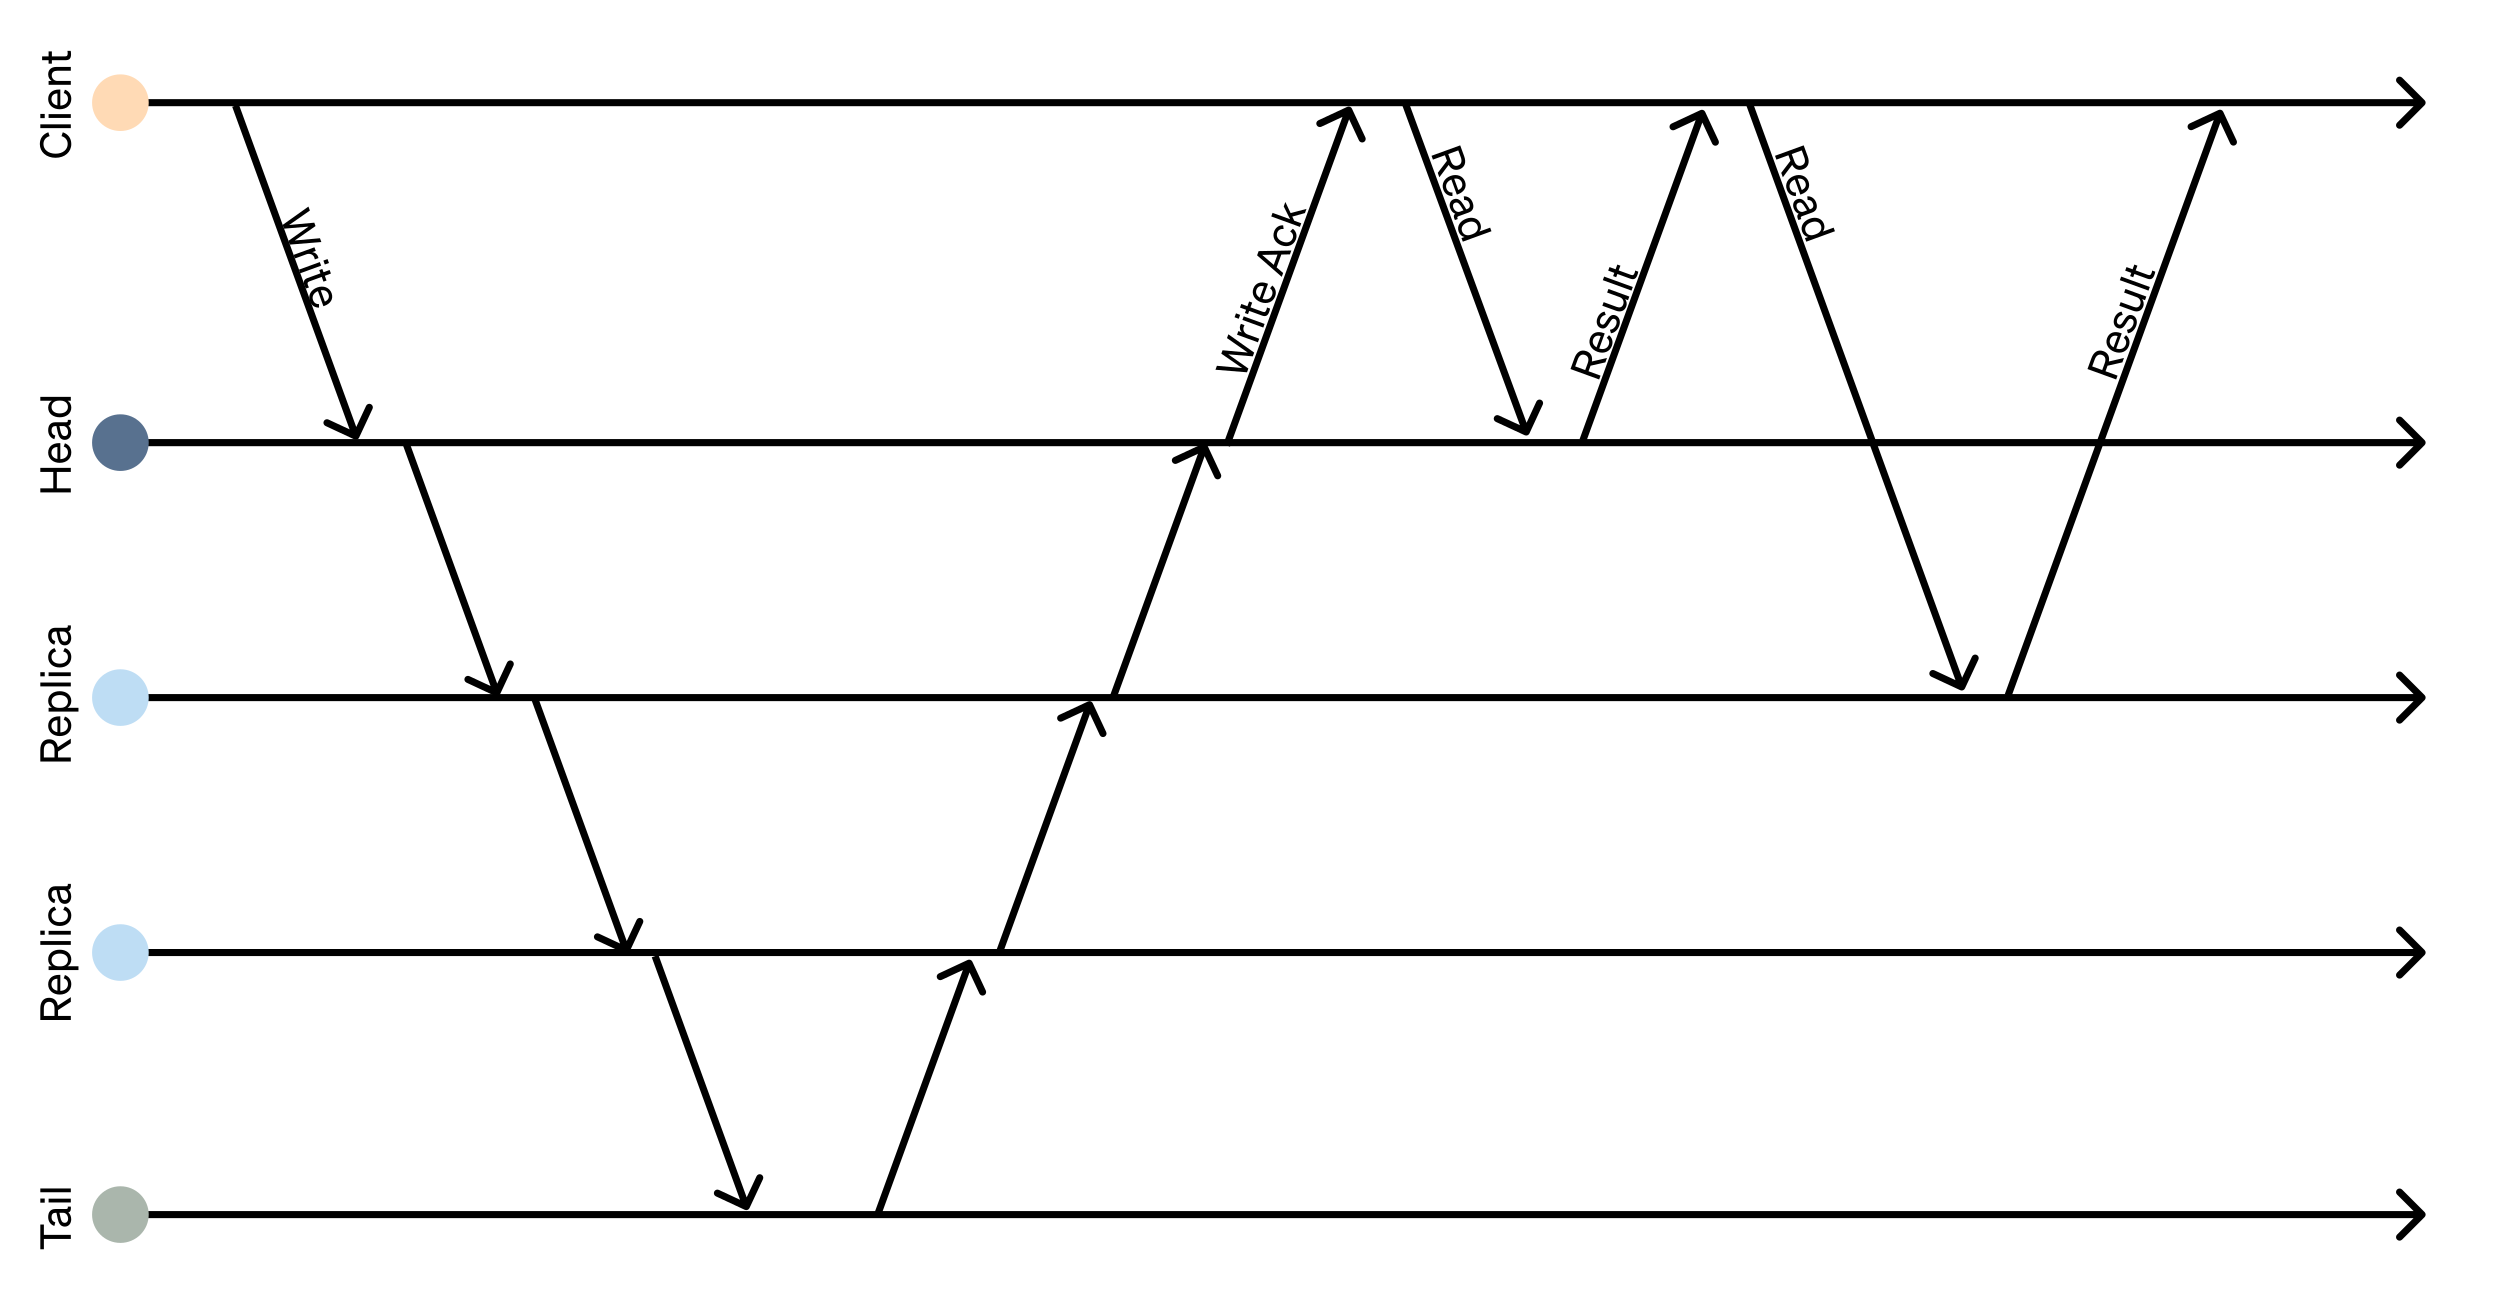 <svg width="706" height="366" viewBox="0 0 706 366" fill="none" xmlns="http://www.w3.org/2000/svg">
<rect width="706" height="366" fill="white"/>
<path d="M28.293 28.293C27.902 28.683 27.902 29.317 28.293 29.707L34.657 36.071C35.047 36.462 35.681 36.462 36.071 36.071C36.462 35.681 36.462 35.047 36.071 34.657L30.414 29L36.071 23.343C36.462 22.953 36.462 22.32 36.071 21.929C35.681 21.538 35.047 21.538 34.657 21.929L28.293 28.293ZM684.707 29.707C685.098 29.317 685.098 28.683 684.707 28.293L678.343 21.929C677.953 21.538 677.319 21.538 676.929 21.929C676.538 22.32 676.538 22.953 676.929 23.343L682.586 29L676.929 34.657C676.538 35.047 676.538 35.681 676.929 36.071C677.319 36.462 677.953 36.462 678.343 36.071L684.707 29.707ZM29 30H684V28H29V30Z" fill="black"/>
<path d="M28.293 124.293C27.902 124.683 27.902 125.317 28.293 125.707L34.657 132.071C35.047 132.462 35.681 132.462 36.071 132.071C36.462 131.681 36.462 131.047 36.071 130.657L30.414 125L36.071 119.343C36.462 118.953 36.462 118.319 36.071 117.929C35.681 117.538 35.047 117.538 34.657 117.929L28.293 124.293ZM684.707 125.707C685.098 125.317 685.098 124.683 684.707 124.293L678.343 117.929C677.953 117.538 677.319 117.538 676.929 117.929C676.538 118.319 676.538 118.953 676.929 119.343L682.586 125L676.929 130.657C676.538 131.047 676.538 131.681 676.929 132.071C677.319 132.462 677.953 132.462 678.343 132.071L684.707 125.707ZM29 126H684V124H29V126Z" fill="black"/>
<path d="M28.293 196.293C27.902 196.683 27.902 197.317 28.293 197.707L34.657 204.071C35.047 204.462 35.681 204.462 36.071 204.071C36.462 203.681 36.462 203.047 36.071 202.657L30.414 197L36.071 191.343C36.462 190.953 36.462 190.319 36.071 189.929C35.681 189.538 35.047 189.538 34.657 189.929L28.293 196.293ZM684.707 197.707C685.098 197.317 685.098 196.683 684.707 196.293L678.343 189.929C677.953 189.538 677.319 189.538 676.929 189.929C676.538 190.319 676.538 190.953 676.929 191.343L682.586 197L676.929 202.657C676.538 203.047 676.538 203.681 676.929 204.071C677.319 204.462 677.953 204.462 678.343 204.071L684.707 197.707ZM29 198H684V196H29V198Z" fill="black"/>
<path d="M28.293 268.293C27.902 268.683 27.902 269.317 28.293 269.707L34.657 276.071C35.047 276.462 35.681 276.462 36.071 276.071C36.462 275.681 36.462 275.047 36.071 274.657L30.414 269L36.071 263.343C36.462 262.953 36.462 262.319 36.071 261.929C35.681 261.538 35.047 261.538 34.657 261.929L28.293 268.293ZM684.707 269.707C685.098 269.317 685.098 268.683 684.707 268.293L678.343 261.929C677.953 261.538 677.319 261.538 676.929 261.929C676.538 262.319 676.538 262.953 676.929 263.343L682.586 269L676.929 274.657C676.538 275.047 676.538 275.681 676.929 276.071C677.319 276.462 677.953 276.462 678.343 276.071L684.707 269.707ZM29 270H684V268H29V270Z" fill="black"/>
<circle cx="34" cy="29" r="8" fill="#FFDAB5"/>
<circle cx="34" cy="125" r="8" fill="#58718F"/>
<circle cx="34" cy="197" r="8" fill="#BEDDF4"/>
<circle cx="34" cy="269" r="8" fill="#BEDDF4"/>
<path d="M15.692 43.404C17.732 43.404 19.112 42.276 19.112 40.68C19.112 39.564 18.464 38.76 17.372 38.448L17.732 37.356C19.22 37.86 20.132 39.036 20.132 40.68C20.132 42.912 18.32 44.556 15.692 44.556C13.064 44.556 11.252 42.912 11.252 40.68C11.252 39.036 12.164 37.86 13.652 37.356L14.012 38.448C12.92 38.76 12.272 39.564 12.272 40.68C12.272 42.276 13.652 43.404 15.692 43.404ZM11.384 35.11L20 35.11L20 36.19L11.384 36.19L11.384 35.11ZM12.632 33.355L11.384 33.355L11.384 32.179L12.632 32.179L12.632 33.355ZM13.724 32.227L20 32.227L20 33.307L13.724 33.307L13.724 32.227ZM20.132 27.916C20.132 29.656 18.8 30.856 16.868 30.856C14.996 30.856 13.604 29.668 13.604 27.964C13.604 26.212 14.936 25.288 16.676 25.288L17.036 25.288L17.036 29.824C18.356 29.764 19.196 29.008 19.196 27.916C19.196 27.076 18.74 26.476 17.996 26.284L18.332 25.336C19.448 25.72 20.132 26.668 20.132 27.916ZM14.528 27.976C14.528 28.888 15.14 29.572 16.208 29.764L16.208 26.38C15.32 26.404 14.528 26.884 14.528 27.976ZM20 23.944L13.724 23.944L13.724 22.864L14.576 22.864C14.06 22.504 13.604 21.88 13.604 20.992C13.604 19.66 14.528 18.904 15.86 18.904L20 18.904L20 19.984L16.148 19.984C15.272 19.984 14.612 20.356 14.612 21.292C14.612 22.072 15.212 22.864 16.256 22.864L20 22.864L20 23.944ZM18.5 17.002L14.648 17.002L14.648 17.974L13.724 17.974L13.724 17.002L11.888 17.002L11.888 15.934L13.724 15.934L13.724 14.506L14.648 14.506L14.648 15.934L18.332 15.934C18.992 15.934 19.112 15.61 19.112 15.058C19.112 14.806 19.1 14.626 19.04 14.374L19.964 14.374C20.024 14.65 20.06 14.962 20.06 15.322C20.06 16.39 19.7 17.002 18.5 17.002Z" fill="black"/>
<path d="M16.388 213.9L20 213.9L20 215.052L11.384 215.052L11.384 211.764C11.384 209.94 12.236 208.776 13.88 208.776C15.26 208.776 16.1 209.616 16.328 210.984L20 208.596L20 209.916L16.388 212.232L16.388 213.9ZM15.392 213.9L15.392 211.824C15.392 210.6 14.852 209.916 13.88 209.916C12.908 209.916 12.38 210.6 12.38 211.824L12.38 213.9L15.392 213.9ZM20.132 204.928C20.132 206.668 18.8 207.868 16.868 207.868C14.996 207.868 13.604 206.68 13.604 204.976C13.604 203.224 14.936 202.3 16.676 202.3L17.036 202.3L17.036 206.836C18.356 206.776 19.196 206.02 19.196 204.928C19.196 204.088 18.74 203.488 17.996 203.296L18.332 202.348C19.448 202.732 20.132 203.68 20.132 204.928ZM14.528 204.988C14.528 205.9 15.14 206.584 16.208 206.776L16.208 203.392C15.32 203.416 14.528 203.896 14.528 204.988ZM20.132 197.931C20.132 198.807 19.712 199.503 19.088 199.875L22.16 199.875L22.16 200.955L13.724 200.955L13.724 199.875L14.636 199.875C14.024 199.503 13.604 198.807 13.604 197.931C13.604 196.191 15.08 195.195 16.868 195.195C18.644 195.195 20.132 196.191 20.132 197.931ZM16.652 199.899L17.096 199.899C18.536 199.899 19.184 199.011 19.184 198.123C19.184 196.947 18.212 196.287 16.868 196.287C15.512 196.287 14.552 196.947 14.552 198.123C14.552 199.011 15.188 199.899 16.652 199.899ZM11.384 192.75L20 192.75L20 193.83L11.384 193.83L11.384 192.75ZM12.632 190.996L11.384 190.996L11.384 189.82L12.632 189.82L12.632 190.996ZM13.724 189.868L20 189.868L20 190.948L13.724 190.948L13.724 189.868ZM16.868 187.417C18.296 187.417 19.184 186.649 19.184 185.533C19.184 184.669 18.632 184.153 17.852 183.973L18.296 183.013C19.34 183.313 20.132 184.225 20.132 185.533C20.132 187.285 18.8 188.497 16.868 188.497C14.924 188.497 13.604 187.285 13.604 185.533C13.604 184.225 14.36 183.337 15.404 183.037L15.872 183.973C15.104 184.153 14.54 184.669 14.54 185.533C14.54 186.649 15.428 187.417 16.868 187.417ZM20.108 180.188C20.108 181.328 19.436 182.252 18.308 182.252C17.06 182.252 16.544 181.28 16.256 179.876L15.944 178.352L15.68 178.352C14.96 178.352 14.552 178.748 14.552 179.588C14.552 180.38 14.924 180.848 15.62 181.04L15.356 182.06C14.336 181.76 13.604 180.836 13.604 179.552C13.604 178.148 14.288 177.284 15.632 177.284L18.692 177.284C19.1 177.284 19.232 177.032 19.136 176.612L20 176.612C20.12 177.572 19.892 178.124 19.292 178.256C19.784 178.64 20.108 179.336 20.108 180.188ZM17.864 178.352L16.784 178.352L17.048 179.576C17.24 180.536 17.504 181.184 18.26 181.184C18.872 181.184 19.232 180.74 19.232 180.056C19.232 179.132 18.668 178.352 17.864 178.352Z" fill="black"/>
<path d="M16.388 286.9L20 286.9L20 288.052L11.384 288.052L11.384 284.764C11.384 282.94 12.236 281.776 13.88 281.776C15.26 281.776 16.1 282.616 16.328 283.984L20 281.596L20 282.916L16.388 285.232L16.388 286.9ZM15.392 286.9L15.392 284.824C15.392 283.6 14.852 282.916 13.88 282.916C12.908 282.916 12.38 283.6 12.38 284.824L12.38 286.9L15.392 286.9ZM20.132 277.928C20.132 279.668 18.8 280.868 16.868 280.868C14.996 280.868 13.604 279.68 13.604 277.976C13.604 276.224 14.936 275.3 16.676 275.3L17.036 275.3L17.036 279.836C18.356 279.776 19.196 279.02 19.196 277.928C19.196 277.088 18.74 276.488 17.996 276.296L18.332 275.348C19.448 275.732 20.132 276.68 20.132 277.928ZM14.528 277.988C14.528 278.9 15.14 279.584 16.208 279.776L16.208 276.392C15.32 276.416 14.528 276.896 14.528 277.988ZM20.132 270.931C20.132 271.807 19.712 272.503 19.088 272.875L22.16 272.875L22.16 273.955L13.724 273.955L13.724 272.875L14.636 272.875C14.024 272.503 13.604 271.807 13.604 270.931C13.604 269.191 15.08 268.195 16.868 268.195C18.644 268.195 20.132 269.191 20.132 270.931ZM16.652 272.899L17.096 272.899C18.536 272.899 19.184 272.011 19.184 271.123C19.184 269.947 18.212 269.287 16.868 269.287C15.512 269.287 14.552 269.947 14.552 271.123C14.552 272.011 15.188 272.899 16.652 272.899ZM11.384 265.75L20 265.75L20 266.83L11.384 266.83L11.384 265.75ZM12.632 263.996L11.384 263.996L11.384 262.82L12.632 262.82L12.632 263.996ZM13.724 262.868L20 262.868L20 263.948L13.724 263.948L13.724 262.868ZM16.868 260.417C18.296 260.417 19.184 259.649 19.184 258.533C19.184 257.669 18.632 257.153 17.852 256.973L18.296 256.013C19.34 256.313 20.132 257.225 20.132 258.533C20.132 260.285 18.8 261.497 16.868 261.497C14.924 261.497 13.604 260.285 13.604 258.533C13.604 257.225 14.36 256.337 15.404 256.037L15.872 256.973C15.104 257.153 14.54 257.669 14.54 258.533C14.54 259.649 15.428 260.417 16.868 260.417ZM20.108 253.188C20.108 254.328 19.436 255.252 18.308 255.252C17.06 255.252 16.544 254.28 16.256 252.876L15.944 251.352L15.68 251.352C14.96 251.352 14.552 251.748 14.552 252.588C14.552 253.38 14.924 253.848 15.62 254.04L15.356 255.06C14.336 254.76 13.604 253.836 13.604 252.552C13.604 251.148 14.288 250.284 15.632 250.284L18.692 250.284C19.1 250.284 19.232 250.032 19.136 249.612L20 249.612C20.12 250.572 19.892 251.124 19.292 251.256C19.784 251.64 20.108 252.336 20.108 253.188ZM17.864 251.352L16.784 251.352L17.048 252.576C17.24 253.536 17.504 254.184 18.26 254.184C18.872 254.184 19.232 253.74 19.232 253.056C19.232 252.132 18.668 251.352 17.864 251.352Z" fill="black"/>
<path d="M28.293 342.293C27.902 342.683 27.902 343.317 28.293 343.707L34.657 350.071C35.047 350.462 35.681 350.462 36.071 350.071C36.462 349.681 36.462 349.047 36.071 348.657L30.414 343L36.071 337.343C36.462 336.953 36.462 336.319 36.071 335.929C35.681 335.538 35.047 335.538 34.657 335.929L28.293 342.293ZM684.707 343.707C685.098 343.317 685.098 342.683 684.707 342.293L678.343 335.929C677.953 335.538 677.319 335.538 676.929 335.929C676.538 336.319 676.538 336.953 676.929 337.343L682.586 343L676.929 348.657C676.538 349.047 676.538 349.681 676.929 350.071C677.319 350.462 677.953 350.462 678.343 350.071L684.707 343.707ZM29 344H684V342H29V344Z" fill="black"/>
<circle cx="34" cy="343" r="8" fill="#AAB6AC"/>
<path d="M12.392 345.812L12.392 348.728L20 348.728L20 349.88L12.392 349.88L12.392 352.796L11.384 352.796L11.384 345.812L12.392 345.812ZM20.108 344.329C20.108 345.469 19.436 346.393 18.308 346.393C17.06 346.393 16.544 345.421 16.256 344.017L15.944 342.493L15.68 342.493C14.96 342.493 14.552 342.889 14.552 343.729C14.552 344.521 14.924 344.989 15.62 345.181L15.356 346.201C14.336 345.901 13.604 344.977 13.604 343.693C13.604 342.289 14.288 341.425 15.632 341.425L18.692 341.425C19.1 341.425 19.232 341.173 19.136 340.753L20 340.753C20.12 341.713 19.892 342.265 19.292 342.397C19.784 342.781 20.108 343.477 20.108 344.329ZM17.864 342.493L16.784 342.493L17.048 343.717C17.24 344.677 17.504 345.325 18.26 345.325C18.872 345.325 19.232 344.881 19.232 344.197C19.232 343.273 18.668 342.493 17.864 342.493ZM12.632 339.632L11.384 339.632L11.384 338.456L12.632 338.456L12.632 339.632ZM13.724 338.504L20 338.504L20 339.584L13.724 339.584L13.724 338.504ZM11.384 335.622L20 335.622L20 336.702L11.384 336.702L11.384 335.622Z" fill="black"/>
<path d="M11.384 133.28L11.384 132.128L20 132.128L20 133.28L16.052 133.28L16.052 137.9L20 137.9L20 139.052L11.384 139.052L11.384 137.9L15.044 137.9L15.044 133.28L11.384 133.28ZM20.132 127.768C20.132 129.508 18.8 130.708 16.868 130.708C14.996 130.708 13.604 129.52 13.604 127.816C13.604 126.064 14.936 125.14 16.676 125.14L17.036 125.14L17.036 129.676C18.356 129.616 19.196 128.86 19.196 127.768C19.196 126.928 18.74 126.328 17.996 126.136L18.332 125.188C19.448 125.572 20.132 126.52 20.132 127.768ZM14.528 127.828C14.528 128.74 15.14 129.424 16.208 129.616L16.208 126.232C15.32 126.256 14.528 126.736 14.528 127.828ZM20.108 122.153C20.108 123.293 19.436 124.217 18.308 124.217C17.06 124.217 16.544 123.245 16.256 121.841L15.944 120.317L15.68 120.317C14.96 120.317 14.552 120.713 14.552 121.553C14.552 122.345 14.924 122.813 15.62 123.005L15.356 124.025C14.336 123.725 13.604 122.801 13.604 121.517C13.604 120.113 14.288 119.249 15.632 119.249L18.692 119.249C19.1 119.249 19.232 118.997 19.136 118.577L20 118.577C20.12 119.537 19.892 120.089 19.292 120.221C19.784 120.605 20.108 121.301 20.108 122.153ZM17.864 120.317L16.784 120.317L17.048 121.541C17.24 122.501 17.504 123.149 18.26 123.149C18.872 123.149 19.232 122.705 19.232 122.021C19.232 121.097 18.668 120.317 17.864 120.317ZM20.132 115.105C20.132 116.845 18.644 117.841 16.868 117.841C15.08 117.841 13.604 116.845 13.604 115.105C13.604 114.229 14.024 113.533 14.636 113.161L11.384 113.161L11.384 112.081L20 112.081L20 113.161L19.088 113.161C19.712 113.533 20.132 114.229 20.132 115.105ZM16.652 113.137C15.188 113.137 14.552 114.025 14.552 114.913C14.552 116.089 15.512 116.749 16.868 116.749C18.212 116.749 19.184 116.089 19.184 114.913C19.184 114.025 18.536 113.137 17.096 113.137L16.652 113.137Z" fill="black"/>
<path d="M88.756 62.882L89.104 63.841L83.244 67.915L90.356 67.28L90.746 68.351L81.841 69.077L81.455 68.017L87.131 63.997L80.204 64.577L79.818 63.517L87.102 58.338L87.508 59.454L81.652 63.539L88.756 62.882ZM89.931 72.883L88.905 73.257C88.877 73.075 88.839 72.936 88.769 72.744C88.457 71.887 87.531 71.445 86.493 71.823L83.268 72.997L82.899 71.982L88.796 69.835L89.166 70.85L88.162 71.216C88.854 71.257 89.514 71.668 89.806 72.469C89.863 72.627 89.905 72.778 89.931 72.883ZM91.325 73.59L92.498 73.163L92.9 74.269L91.727 74.695L91.325 73.59ZM90.685 75.024L84.787 77.17L84.418 76.156L90.315 74.009L90.685 75.024ZM86.871 78.509L90.49 77.192L90.158 76.278L91.026 75.962L91.359 76.876L93.084 76.248L93.449 77.251L91.724 77.879L92.212 79.221L91.344 79.537L90.856 78.195L87.394 79.455C86.774 79.681 86.772 80.027 86.96 80.545C87.047 80.782 87.12 80.947 87.262 81.163L86.394 81.48C86.243 81.241 86.103 80.96 85.979 80.621C85.614 79.618 85.743 78.92 86.871 78.509ZM87.52 85.066C86.925 83.43 87.766 81.847 89.582 81.186C91.341 80.546 93.055 81.186 93.638 82.788C94.237 84.434 93.302 85.758 91.667 86.353L91.328 86.476L89.777 82.214C88.557 82.722 88.026 83.719 88.4 84.745C88.687 85.535 89.321 85.942 90.086 85.868L90.094 86.874C88.914 86.895 87.947 86.238 87.52 85.066ZM92.766 83.092C92.454 82.235 91.645 81.802 90.576 81.987L91.733 85.167C92.559 84.841 93.139 84.119 92.766 83.092Z" fill="black"/>
<path d="M408.052 43.842L404.658 45.078L404.264 43.995L412.36 41.048L413.485 44.138C414.109 45.852 413.706 47.237 412.161 47.799C410.864 48.271 409.788 47.769 409.106 46.562L406.472 50.062L406.02 48.821L408.622 45.41L408.052 43.842ZM408.988 43.502L409.698 45.452C410.117 46.603 410.858 47.061 411.771 46.728C412.685 46.396 412.947 45.572 412.528 44.422L411.818 42.471L408.988 43.502ZM407.602 53.554C407.007 51.919 407.848 50.336 409.664 49.675C411.423 49.034 413.137 49.675 413.72 51.276C414.319 52.922 413.384 54.246 411.749 54.841L411.41 54.964L409.859 50.702C408.639 51.21 408.108 52.207 408.482 53.234C408.769 54.023 409.403 54.431 410.168 54.357L410.176 55.362C408.996 55.383 408.029 54.727 407.602 53.554ZM412.848 51.581C412.536 50.724 411.727 50.29 410.658 50.475L411.815 53.655C412.641 53.329 413.221 52.607 412.848 51.581ZM409.545 58.822C409.155 57.75 409.471 56.652 410.531 56.267C411.704 55.84 412.521 56.577 413.272 57.797L414.086 59.123L414.334 59.032C415.011 58.786 415.259 58.275 414.971 57.485C414.701 56.741 414.191 56.428 413.471 56.486L413.37 55.437C414.432 55.37 415.435 55.988 415.875 57.195C416.355 58.514 416.007 59.56 414.745 60.02L411.869 61.066C411.486 61.206 411.448 61.488 411.682 61.85L410.87 62.145C410.429 61.284 410.454 60.687 410.973 60.358C410.379 60.166 409.837 59.622 409.545 58.822ZM412.282 59.779L413.297 59.41L412.63 58.35C412.121 57.514 411.652 56.995 410.941 57.254C410.366 57.463 410.18 58.003 410.414 58.646C410.73 59.514 411.526 60.054 412.282 59.779ZM411.933 65.453C411.338 63.818 412.396 62.373 414.065 61.766C415.745 61.154 417.473 61.586 418.068 63.221C418.367 64.044 418.211 64.841 417.763 65.4L420.819 64.288L421.188 65.303L413.092 68.25L412.722 67.235L413.579 66.923C412.866 66.787 412.233 66.276 411.933 65.453ZM415.877 66.112C417.252 65.612 417.546 64.56 417.243 63.725C416.84 62.62 415.713 62.328 414.438 62.792C413.175 63.252 412.488 64.204 412.89 65.309C413.194 66.144 414.106 66.757 415.459 66.264L415.877 66.112Z" fill="black"/>
<path d="M448.6 104.845L451.995 106.08L451.601 107.163L443.504 104.216L444.629 101.126C445.253 99.412 446.451 98.61 447.996 99.172C449.293 99.644 449.795 100.721 449.541 102.084L453.809 101.096L453.357 102.337L449.171 103.278L448.6 104.845ZM447.664 104.504L448.374 102.554C448.793 101.403 448.52 100.576 447.606 100.243C446.693 99.911 445.963 100.373 445.544 101.523L444.834 103.474L447.664 104.504ZM455.187 97.695C454.592 99.33 452.93 100.002 451.115 99.341C449.355 98.701 448.454 97.108 449.036 95.507C449.636 93.861 451.203 93.448 452.838 94.043L453.177 94.166L451.625 98.429C452.886 98.824 453.934 98.4 454.308 97.374C454.595 96.585 454.372 95.865 453.738 95.43L454.378 94.654C455.296 95.397 455.614 96.522 455.187 97.695ZM449.901 95.834C449.589 96.691 449.93 97.543 450.868 98.089L452.025 94.909C451.183 94.628 450.274 94.808 449.901 95.834ZM454.932 94.115L454.644 93.116C455.447 93.051 456.127 92.481 456.406 91.714C456.656 91.026 456.585 90.311 455.942 90.077C455.299 89.843 455.004 90.374 454.448 91.27C453.881 92.162 453.297 93.098 452.091 92.659C451.042 92.278 450.641 91.097 451.097 89.846C451.483 88.786 452.318 88.106 453.144 88.011L453.456 88.942C452.759 89.033 452.186 89.45 451.915 90.195C451.669 90.871 451.843 91.445 452.373 91.638C452.925 91.839 453.216 91.358 453.696 90.6C454.302 89.671 454.928 88.584 456.213 89.052C457.341 89.462 457.711 90.759 457.252 92.022C456.862 93.093 456.01 93.996 454.932 94.115ZM454.224 81.606L460.121 83.753L459.752 84.768L458.94 84.472C459.313 84.991 459.543 85.726 459.24 86.561C458.78 87.824 457.653 88.218 456.401 87.762L452.5 86.342L452.869 85.328L456.557 86.67C457.391 86.973 458.086 86.818 458.402 85.949C458.669 85.216 458.387 84.271 457.406 83.914L453.854 82.621L454.224 81.606ZM453.007 78.106L461.104 81.053L460.735 82.067L452.638 79.121L453.007 78.106ZM460.368 78.688L456.749 77.37L456.416 78.284L455.548 77.968L455.88 77.054L454.155 76.426L454.52 75.423L456.246 76.051L456.734 74.709L457.602 75.025L457.114 76.367L460.576 77.627C461.196 77.852 461.42 77.589 461.608 77.07C461.695 76.833 461.745 76.66 461.775 76.403L462.643 76.719C462.605 76.999 462.532 77.304 462.409 77.642C462.044 78.646 461.496 79.098 460.368 78.688Z" fill="black"/>
<path d="M594.6 104.845L597.995 106.08L597.601 107.163L589.504 104.216L590.629 101.126C591.253 99.412 592.451 98.61 593.996 99.172C595.293 99.644 595.795 100.721 595.541 102.084L599.809 101.096L599.357 102.337L595.171 103.278L594.6 104.845ZM593.664 104.504L594.374 102.554C594.793 101.403 594.52 100.576 593.606 100.243C592.693 99.911 591.963 100.373 591.544 101.523L590.834 103.474L593.664 104.504ZM601.187 97.695C600.592 99.33 598.93 100.002 597.115 99.341C595.355 98.701 594.454 97.108 595.036 95.507C595.636 93.861 597.203 93.448 598.838 94.043L599.177 94.166L597.625 98.429C598.886 98.824 599.934 98.4 600.308 97.374C600.595 96.585 600.372 95.865 599.738 95.43L600.378 94.654C601.296 95.397 601.614 96.522 601.187 97.695ZM595.901 95.834C595.589 96.691 595.93 97.543 596.868 98.089L598.025 94.909C597.183 94.628 596.274 94.808 595.901 95.834ZM600.932 94.115L600.644 93.116C601.447 93.051 602.127 92.481 602.406 91.714C602.656 91.026 602.585 90.311 601.942 90.077C601.299 89.843 601.004 90.374 600.448 91.27C599.881 92.162 599.297 93.098 598.091 92.659C597.042 92.278 596.641 91.097 597.097 89.846C597.483 88.786 598.318 88.106 599.144 88.011L599.456 88.942C598.759 89.033 598.186 89.45 597.915 90.195C597.669 90.871 597.843 91.445 598.373 91.638C598.925 91.839 599.216 91.358 599.696 90.6C600.302 89.671 600.928 88.584 602.213 89.052C603.341 89.462 603.711 90.759 603.252 92.022C602.862 93.093 602.01 93.996 600.932 94.115ZM600.224 81.606L606.121 83.753L605.752 84.768L604.94 84.472C605.313 84.991 605.543 85.726 605.24 86.561C604.78 87.824 603.653 88.218 602.401 87.762L598.5 86.342L598.869 85.328L602.557 86.67C603.391 86.973 604.086 86.818 604.402 85.949C604.669 85.216 604.387 84.271 603.406 83.914L599.854 82.621L600.224 81.606ZM599.007 78.106L607.104 81.053L606.735 82.067L598.638 79.121L599.007 78.106ZM606.368 78.688L602.749 77.37L602.416 78.284L601.548 77.968L601.88 77.054L600.155 76.426L600.52 75.423L602.246 76.051L602.734 74.709L603.602 75.025L603.114 76.367L606.576 77.627C607.196 77.852 607.42 77.589 607.608 77.07C607.695 76.833 607.745 76.66 607.775 76.403L608.643 76.719C608.605 76.999 608.532 77.304 608.409 77.642C608.044 78.646 607.496 79.098 606.368 78.688Z" fill="black"/>
<path d="M505.052 43.842L501.658 45.078L501.264 43.995L509.36 41.048L510.485 44.138C511.109 45.852 510.706 47.237 509.161 47.799C507.864 48.271 506.788 47.769 506.106 46.562L503.472 50.062L503.02 48.821L505.622 45.41L505.052 43.842ZM505.988 43.502L506.698 45.452C507.117 46.603 507.858 47.061 508.771 46.728C509.685 46.396 509.947 45.572 509.528 44.422L508.818 42.471L505.988 43.502ZM504.602 53.554C504.007 51.919 504.848 50.336 506.664 49.675C508.423 49.034 510.137 49.675 510.72 51.276C511.319 52.922 510.384 54.246 508.749 54.841L508.41 54.964L506.859 50.702C505.639 51.21 505.108 52.207 505.482 53.234C505.769 54.023 506.403 54.431 507.168 54.357L507.176 55.362C505.996 55.383 505.029 54.727 504.602 53.554ZM509.848 51.581C509.536 50.724 508.727 50.29 507.658 50.475L508.815 53.655C509.641 53.329 510.221 52.607 509.848 51.581ZM506.545 58.822C506.155 57.75 506.471 56.652 507.531 56.267C508.704 55.84 509.521 56.577 510.272 57.797L511.086 59.123L511.334 59.032C512.011 58.786 512.259 58.275 511.971 57.485C511.701 56.741 511.191 56.428 510.471 56.486L510.37 55.437C511.432 55.37 512.435 55.988 512.875 57.195C513.355 58.514 513.007 59.56 511.745 60.02L508.869 61.066C508.486 61.206 508.448 61.488 508.682 61.85L507.87 62.145C507.429 61.284 507.454 60.687 507.973 60.358C507.379 60.166 506.837 59.622 506.545 58.822ZM509.282 59.779L510.297 59.41L509.63 58.35C509.121 57.514 508.652 56.995 507.941 57.254C507.366 57.463 507.18 58.003 507.414 58.646C507.73 59.514 508.526 60.054 509.282 59.779ZM508.933 65.453C508.338 63.818 509.396 62.373 511.065 61.766C512.745 61.154 514.473 61.586 515.068 63.221C515.367 64.044 515.211 64.841 514.763 65.4L517.819 64.288L518.188 65.303L510.092 68.25L509.722 67.235L510.579 66.923C509.866 66.787 509.233 66.276 508.933 65.453ZM512.877 66.112C514.252 65.612 514.546 64.56 514.243 63.725C513.84 62.62 512.713 62.328 511.438 62.792C510.175 63.252 509.488 64.204 509.89 65.309C510.194 66.144 511.106 66.757 512.459 66.264L512.877 66.112Z" fill="black"/>
<path d="M344.9 99.874L345.248 98.916L352.356 99.562L346.5 95.477L346.89 94.406L354.178 99.574L353.792 100.634L346.861 100.065L352.54 104.073L352.155 105.133L343.246 104.419L343.652 103.303L350.764 103.937L344.9 99.874ZM350.428 91.458L351.454 91.831C351.358 91.988 351.298 92.119 351.228 92.311C350.916 93.168 351.342 94.102 352.38 94.48L355.605 95.654L355.235 96.668L349.338 94.522L349.707 93.507L350.711 93.872C350.208 93.395 349.966 92.656 350.257 91.856C350.315 91.698 350.379 91.555 350.428 91.458ZM349.814 90.02L348.642 89.593L349.044 88.488L350.217 88.915L349.814 90.02ZM351.226 89.334L357.124 91.48L356.755 92.495L350.857 90.348L351.226 89.334ZM356.388 89.115L352.769 87.798L352.436 88.711L351.568 88.395L351.9 87.482L350.175 86.854L350.54 85.85L352.266 86.478L352.754 85.136L353.622 85.452L353.134 86.794L356.596 88.054C357.216 88.28 357.44 88.016 357.628 87.498C357.715 87.261 357.765 87.088 357.795 86.83L358.663 87.146C358.625 87.426 358.552 87.732 358.429 88.07C358.064 89.073 357.516 89.525 356.388 89.115ZM360.105 83.675C359.51 85.31 357.848 85.982 356.032 85.322C354.273 84.681 353.372 83.089 353.954 81.488C354.554 79.841 356.121 79.428 357.756 80.024L358.095 80.147L356.543 84.409C357.804 84.804 358.852 84.381 359.226 83.355C359.513 82.566 359.29 81.846 358.656 81.411L359.296 80.635C360.213 81.378 360.532 82.502 360.105 83.675ZM354.819 81.815C354.507 82.672 354.848 83.524 355.786 84.07L356.943 80.89C356.1 80.609 355.192 80.789 354.819 81.815ZM355.004 72.114L355.439 70.918L364.672 70.742L364.274 71.835L361.843 71.883L360.522 75.514L362.357 77.101L361.963 78.184L355.004 72.114ZM356.431 71.982L359.706 74.808L360.765 71.899L356.431 71.982ZM362.246 68.251C363.587 68.74 364.685 68.322 365.066 67.273C365.362 66.461 365.019 65.787 364.348 65.351L365.094 64.601C365.972 65.24 366.404 66.368 365.957 67.597C365.358 69.243 363.692 69.927 361.876 69.266C360.049 68.601 359.224 67.011 359.823 65.364C360.27 64.135 361.284 63.559 362.368 63.635L362.487 64.674C361.704 64.581 360.998 64.873 360.702 65.684C360.321 66.733 360.892 67.759 362.246 68.251ZM359.372 60.111L364.323 61.913L362.523 58.295L362.983 57.032L364.469 60.178L368.95 58.987L368.519 60.171L364.939 61.167L365.495 62.34L367.469 63.058L367.099 64.073L359.003 61.126L359.372 60.111Z" fill="black"/>
<path d="M100.07 124.094C100.571 124.328 101.166 124.111 101.399 123.61L105.203 115.454C105.436 114.953 105.219 114.358 104.719 114.125C104.218 113.891 103.623 114.108 103.39 114.608L100.009 121.859L92.758 118.478C92.258 118.245 91.663 118.461 91.43 118.962C91.196 119.462 91.413 120.057 91.913 120.291L100.07 124.094ZM65.567 30.154L99.553 123.53L101.432 122.846L67.447 29.471L65.567 30.154Z" fill="black"/>
<path d="M139.878 196.573C140.378 196.806 140.973 196.589 141.206 196.089L145.01 187.932C145.243 187.432 145.027 186.837 144.526 186.603C144.026 186.37 143.431 186.586 143.197 187.087L139.816 194.337L132.566 190.956C132.065 190.723 131.471 190.939 131.237 191.44C131.004 191.941 131.22 192.536 131.721 192.769L139.878 196.573ZM113.761 125.676L139.36 196.008L141.24 195.324L115.641 124.991L113.761 125.676Z" fill="black"/>
<path d="M176.452 269.279C176.952 269.512 177.547 269.296 177.781 268.795L181.584 260.639C181.818 260.138 181.601 259.543 181.101 259.31C180.6 259.076 180.005 259.293 179.772 259.793L176.391 267.044L169.14 263.663C168.64 263.429 168.045 263.646 167.811 264.147C167.578 264.647 167.794 265.242 168.295 265.476L176.452 269.279ZM150.185 197.969L175.935 268.715L177.814 268.031L152.065 197.285L150.185 197.969Z" fill="black"/>
<path d="M210.327 341.652C210.827 341.886 211.422 341.669 211.656 341.168L215.459 333.012C215.693 332.511 215.476 331.916 214.976 331.683C214.475 331.449 213.88 331.666 213.647 332.166L210.266 339.417L203.015 336.036C202.515 335.803 201.92 336.019 201.686 336.52C201.453 337.02 201.669 337.615 202.17 337.849L210.327 341.652ZM184.06 270.342L209.81 341.088L211.689 340.404L185.94 269.658L184.06 270.342Z" fill="black"/>
<path d="M381.781 30.66C381.548 30.159 380.953 29.943 380.453 30.176L372.296 33.98C371.795 34.213 371.579 34.808 371.812 35.309C372.045 35.809 372.64 36.026 373.141 35.792L380.391 32.411L383.772 39.662C384.006 40.162 384.601 40.379 385.101 40.145C385.602 39.912 385.818 39.317 385.585 38.817L381.781 30.66ZM347.345 126.13L381.815 31.424L379.935 30.74L345.466 125.446L347.345 126.13Z" fill="black"/>
<path d="M340.984 125.793C340.751 125.292 340.156 125.075 339.655 125.309L331.498 129.112C330.998 129.346 330.781 129.941 331.015 130.441C331.248 130.942 331.843 131.158 332.344 130.925L339.594 127.544L342.975 134.795C343.208 135.295 343.803 135.512 344.304 135.278C344.805 135.045 345.021 134.45 344.788 133.949L340.984 125.793ZM315.332 197.127L341.017 126.557L339.138 125.873L313.453 196.443L315.332 197.127Z" fill="black"/>
<path d="M308.592 198.577C308.358 198.077 307.763 197.86 307.263 198.094L299.106 201.897C298.605 202.13 298.389 202.725 298.622 203.226C298.856 203.727 299.451 203.943 299.951 203.71L307.202 200.329L310.582 207.579C310.816 208.08 311.411 208.296 311.911 208.063C312.412 207.829 312.628 207.235 312.395 206.734L308.592 198.577ZM282.94 269.911L308.625 199.342L306.746 198.658L281.06 269.227L282.94 269.911Z" fill="black"/>
<path d="M274.592 271.577C274.358 271.077 273.763 270.86 273.263 271.094L265.106 274.897C264.605 275.13 264.389 275.725 264.622 276.226C264.856 276.727 265.451 276.943 265.951 276.71L273.202 273.329L276.582 280.579C276.816 281.08 277.411 281.296 277.911 281.063C278.412 280.829 278.628 280.235 278.395 279.734L274.592 271.577ZM248.94 342.911L274.625 272.342L272.746 271.658L247.06 342.227L248.94 342.911Z" fill="black"/>
<path d="M627.831 31.55C627.597 31.049 627.002 30.833 626.502 31.066L618.345 34.87C617.845 35.103 617.628 35.698 617.861 36.199C618.095 36.699 618.69 36.916 619.19 36.682L626.441 33.301L629.822 40.552C630.055 41.052 630.65 41.269 631.151 41.035C631.651 40.802 631.868 40.207 631.634 39.707L627.831 31.55ZM568.015 196.749L627.864 32.315L625.985 31.63L566.136 196.065L568.015 196.749Z" fill="black"/>
<path d="M481.53 31.577C481.296 31.077 480.701 30.86 480.201 31.094L472.044 34.897C471.544 35.131 471.327 35.726 471.56 36.226C471.794 36.727 472.389 36.943 472.889 36.71L480.14 33.329L483.521 40.579C483.754 41.08 484.349 41.297 484.85 41.063C485.35 40.83 485.567 40.235 485.333 39.734L481.53 31.577ZM447.94 124.722L481.563 32.342L479.684 31.658L446.06 124.038L447.94 124.722Z" fill="black"/>
<path d="M553.569 194.909C554.07 195.143 554.665 194.926 554.898 194.425L558.702 186.269C558.935 185.768 558.719 185.173 558.218 184.94C557.718 184.706 557.123 184.923 556.889 185.423L553.508 192.674L546.258 189.293C545.757 189.06 545.162 189.276 544.929 189.777C544.695 190.277 544.912 190.872 545.413 191.106L553.569 194.909ZM493.004 29.363L553.052 194.345L554.932 193.661L494.883 28.679L493.004 29.363Z" fill="black"/>
<path d="M430.58 122.908C431.082 123.139 431.676 122.921 431.908 122.42L435.683 114.25C435.915 113.748 435.697 113.154 435.195 112.923C434.694 112.691 434.1 112.909 433.868 113.411L430.512 120.673L423.25 117.317C422.748 117.085 422.154 117.303 421.923 117.805C421.691 118.306 421.909 118.9 422.411 119.132L430.58 122.908ZM395.941 29.588L430.061 122.345L431.939 121.655L397.818 28.897L395.941 29.588Z" fill="black"/>
</svg>
